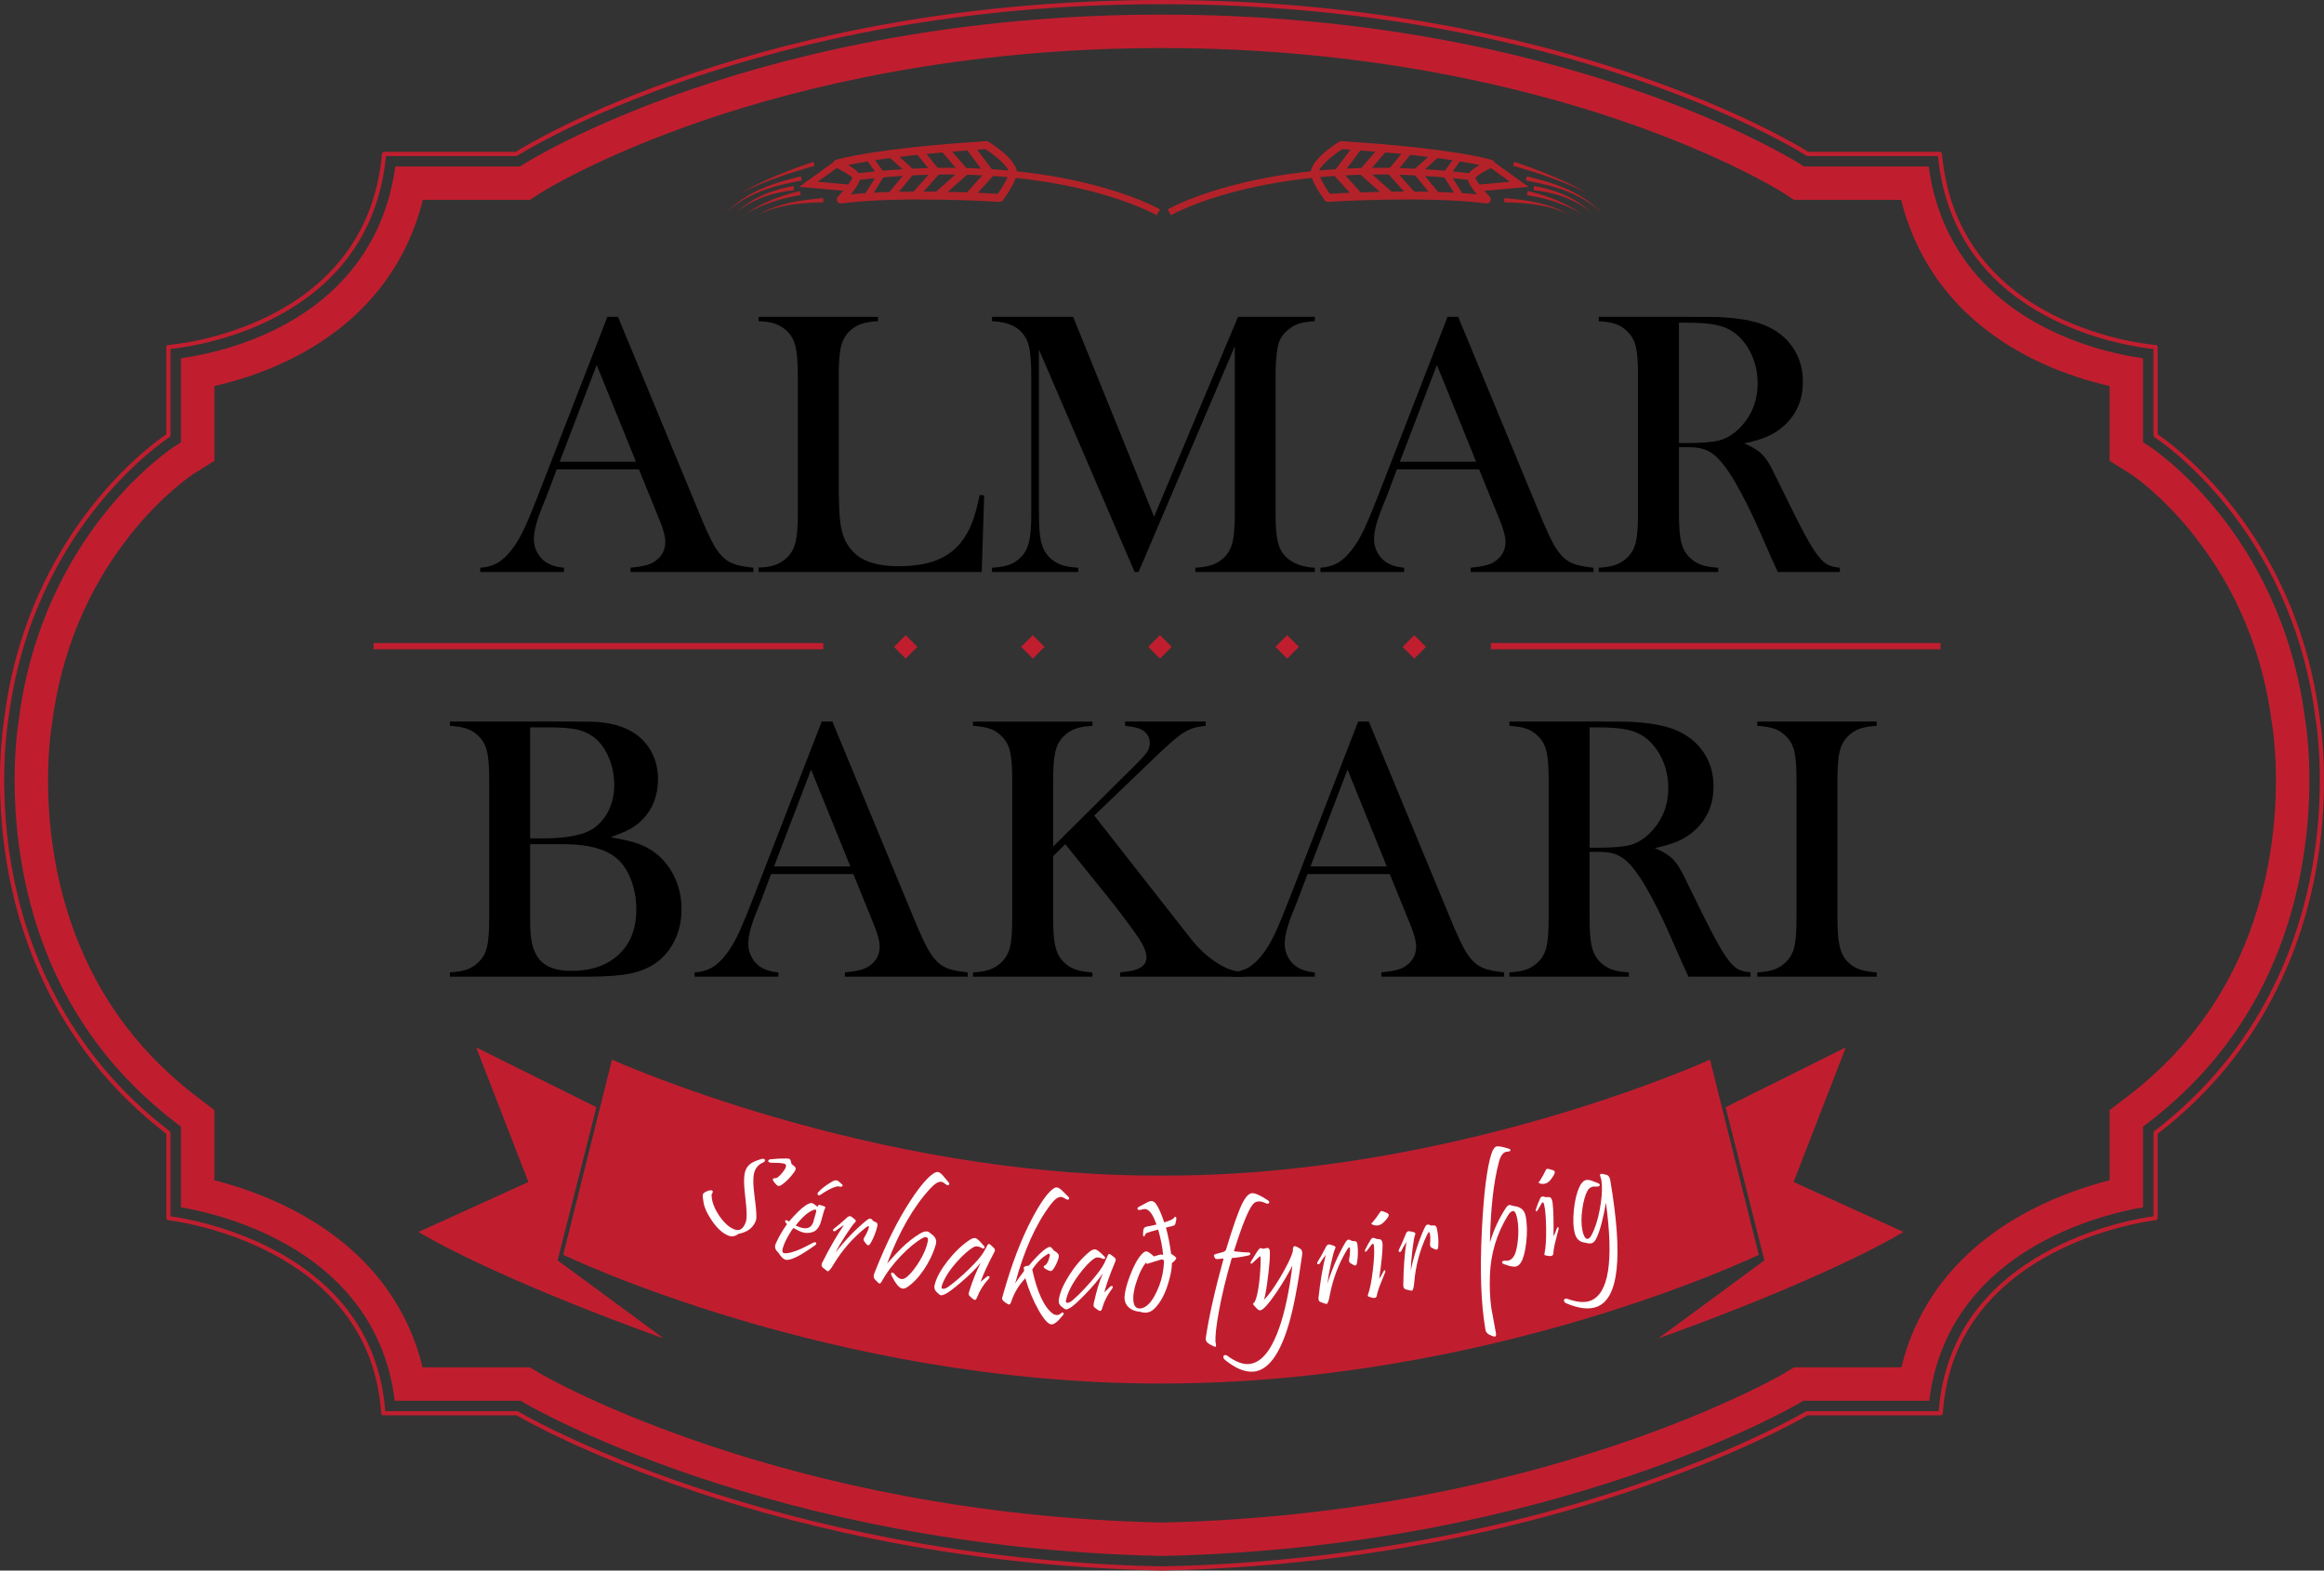 <?xml version="1.0" encoding="UTF-8"?> <svg xmlns="http://www.w3.org/2000/svg" id="Layer_2" viewBox="0 0 961.388 649.717"><rect x="0" y="0" width="961.388" height="649.717" fill="#333333" stroke="none"/><g id="Components"><g id="_60471e88-e48c-420e-b73e-58f87ac5bee8_1"><g id="Ramminn"><path d="M480.713,649.717c-160.653-3.39-261.75-61.128-267.026-64.212h-55.126c-.455,0-.831-.353-.862-.805-4.747-70.34-87.283-79.839-88.115-79.927-.44-.046-.774-.417-.774-.859v-34.862C24.414,434.961,8.535,390.1,3.039,358.436c-5.968-34.381-1.315-61.075-1.268-61.342,9.831-77.398,61.89-113.993,67.038-117.431v-36.094c0-.456.353-.832.807-.862.818-.054,81.94-6.255,88.414-79.099.04-.445.413-.788.861-.788h54.449C218.619,59.501,315.816,0,480.694,0s262.077,59.501,267.355,62.82h54.448c.447,0,.822.343.861.788,6.474,72.844,87.597,79.045,88.416,79.099.454.03.806.407.806.862v36.094c5.148,3.439,57.206,40.035,67.043,117.475.041.223,4.694,26.917-1.274,61.298-5.495,31.665-21.372,76.525-65.769,110.617v34.862c0,.442-.334.813-.773.859-.834.088-83.371,9.587-88.117,79.927-.03.452-.408.805-.862.805h-55.126c-5.276,3.084-106.373,60.822-266.989,64.212ZM159.365,583.777h54.557c.157,0,.31.042.445.123,1.007.606,102.64,60.633,266.345,64.089,163.668-3.455,265.3-63.483,266.307-64.089.135-.081.288-.123.445-.123h54.557c5.133-67.387,80.329-79.477,88.829-80.624v-34.528c0-.27.125-.523.339-.687,44.193-33.767,59.982-78.312,65.445-109.736,5.927-34.094,1.326-60.54,1.279-60.804-10.198-80.276-66.095-116.186-66.658-116.539-.251-.159-.405-.435-.405-.732v-35.768c-8.588-.845-82.406-10.164-89.143-79.812h-53.911c-.167,0-.331-.049-.471-.14-.965-.626-98.431-62.68-266.633-62.68S215.027,63.782,214.062,64.408c-.14.091-.304.14-.471.14h-53.913c-6.735,69.648-80.553,78.967-89.141,79.812v35.768c0,.297-.153.574-.405.732-.564.353-56.462,36.263-66.653,116.497-.054.305-4.655,26.751,1.273,60.846,5.464,31.424,21.254,75.969,65.446,109.736.213.164.339.417.339.687v34.528c8.5,1.147,83.695,13.236,88.827,80.624Z" style="fill:#c01e2f;"></path><path d="M480.694,19.869c83.913,0,149.035,16.13,188.888,29.661,43.846,14.887,67.669,29.968,67.858,30.088l1.288.837,3.435,2.233h44.294c7.252,28.996,25.965,51.623,54.678,65.88,11.519,5.72,22.751,9.124,31.576,11.136v30.942l6.482,4.062,2.336,1.464c.738.49,13.013,8.773,26.122,25.376,17.666,22.376,28.52,48.65,32.26,78.092l.023.181.028.18.041.263.013.094.03.169c.041.24,4.025,24.324-1.332,54.851-7.184,40.934-26.879,73.955-58.535,98.143l-2.037,1.556-5.432,4.149v29.037c-8.987,2.282-20.539,6.052-32.358,12.173-28.562,14.79-46.958,37.171-53.779,65.198h-44.371l-3.282,1.968-1.207.724c-.98.581-99.786,58.102-257.019,61.515-157.237-3.413-256.04-60.934-256.991-61.497l-1.232-.739-3.283-1.97-3.828-0-40.545-.001c-6.821-28.027-25.216-50.408-53.778-65.198-11.82-6.122-23.372-9.891-32.359-12.174v-29.037l-5.432-4.149-2.035-1.554c-31.657-24.189-51.352-57.21-58.537-98.144-5.358-30.524-1.373-54.623-1.34-54.819l.027-.153.024-.154.04-.259.027-.177.022-.177c3.752-29.534,14.604-55.832,32.256-78.165,13.149-16.636,25.453-24.859,26.102-25.286l2.363-1.481,6.482-4.062v-30.942c8.825-2.012,20.056-5.416,31.575-11.136,28.713-14.257,47.427-36.885,54.679-65.88h44.278l3.429-2.222,1.244-.806c.236-.15,24.123-15.232,67.986-30.118,39.887-13.537,105.025-29.673,188.824-29.673M480.694,6.047c-166.726,0-263.324,61.364-264.281,61.984l-1.289.835h-51.599c-4.076,30.041-21.084,53.253-49.419,67.322-16.108,7.998-31.634,10.97-39.25,12.02v34.788l-2.431,1.524c-.547.342-54.719,35.113-64.662,113.379l-.04.259c-.045.258-4.525,26.212,1.337,59.611,7.804,44.463,29.256,80.374,63.759,106.738l2.037,1.556v33.372c7.608,1.301,23.476,4.81,39.824,13.277,28.416,14.715,45.138,37.725,48.601,66.746l52.079.002,1.232.739c.999.601,101.778,60.016,264.102,63.469,162.323-3.454,263.101-62.869,264.1-63.469l1.235-.741h52.077c3.464-29.021,20.184-52.032,48.601-66.746,16.348-8.467,32.217-11.976,39.824-13.277v-33.372l2.037-1.556c34.503-26.363,55.955-62.275,63.758-106.738,5.862-33.398,1.382-59.353,1.336-59.606l-.041-.263c-9.911-78.024-64.119-113.04-64.659-113.379l-2.431-1.524v-34.788c-7.615-1.05-23.142-4.022-39.251-12.02-28.334-14.069-45.342-37.282-49.418-67.322h-51.603l-1.288-.837c-.953-.62-97.301-61.982-264.279-61.982h0Z" style="fill:#c01e2f;"></path></g><g id="Borðinn"><path d="M196.98,433.279l49.737,24.758-16.046,63.357,43.837,32.258s-65.177-22.828-101.404-44.002l45.491-20.678-21.615-55.692Z" style="fill:#c01e2f;"></path><path d="M763.581,433.279l-49.737,24.758,16.046,63.357-43.837,32.258s65.177-22.828,101.404-44.002l-45.491-20.678,21.615-55.692Z" style="fill:#c01e2f;"></path><path d="M480.281,486.325c120.993.524,227.112-47.973,227.112-47.973l20.182,80.726s-110.452,53.389-247.293,53.266c-136.841.122-247.293-53.266-247.293-53.266l20.182-80.726s107.249,48.496,227.112,47.973Z" style="fill:#c01e2f;"></path></g><g id="Sérbakað_fyrir_þig"><path d="M312.692,504.932c-1.099,2.97-3.49,4.797-7.176,5.485-1.373,1.04-2.745,1.297-4.117.77-2.432-.937-4.751-3.035-6.957-6.294-1.895-2.79-3.019-5.219-3.372-7.29-.346-1.937-.444-3.11-.292-3.52.188-.508.77-.947,1.745-1.313.913-.352,1.566-.456,1.961-.31.377.141.474.456.292.949-.079.213-.217.46-.414.741-.004,2.683,1.019,5.561,3.071,8.633,2.052,3.071,4.221,5.021,6.507,5.849,2.024.73,3.542-.274,4.555-3.014.558-1.508.496-4.957-.185-10.347-.682-5.389-.661-9.06.061-11.011.474-1.28,1.256-2.286,2.348-3.019.916-.612,2.35-1.21,4.3-1.794.357-.109.675-.112.955-.011.442.165.594.435.455.812-.097.262-.345.478-.744.648-1.707.73-2.877,1.956-3.515,3.679-.71,1.919-.7,5.522.029,10.808.729,5.285.893,8.469.493,9.551ZM328.404,485.071c-1.47,2.01-3.062,3.639-4.774,4.89-.765.556-1.369.752-1.812.588-.427-.157-1.042-.785-1.847-1.886-.25-.334-.331-.616-.247-.847.127-.343.505-.484,1.135-.418.474.025,1.234-.541,2.279-1.703.988-1.106,1.619-2.03,1.892-2.769.286-.77.124-1.268-.483-1.493-.213-.078-.496-.145-.848-.201-.676-.139-2.215-.214-4.616-.226-.277-.009-.513-.05-.71-.123-.492-.181-.677-.436-.556-.764.115-.312.473-.496,1.073-.555,2.176-.238,4.274-.339,6.293-.301.653,0,1.103.045,1.348.136.377.139.675.847.893,2.121.815.618,1.306,1.033,1.47,1.243.281.346.341.742.177,1.184-.115.312-.338.686-.668,1.124Z" style="fill:#fff;"></path><path d="M337.169,515.151c-6.318,4.524-10.411,6.509-12.281,5.958-.887-.26-1.83-1.205-2.829-2.833-1.222-1.077-1.669-2.173-1.341-3.287.061-.207.143-.42.248-.636,1.102-2.487,2.633-5.144,4.594-7.974-.594-.564-.843-1.006-.748-1.328.078-.263.315-.338.712-.221.301.089.588.265.86.53,2.792-3.282,5.091-5.519,6.899-6.71,1.179-.801,2.119-1.1,2.818-.894.321.095,1.033.601,2.138,1.522.073-.596.33-.877.774-.85.019.005.462.137,1.331.391.812.24,1.176.501,1.093.785-.017.056-.093.207-.227.456-.135.248-.235.486-.302.712-.2.68-.438,1.524-.714,2.529-.276,1.007-.463,1.679-.564,2.02-.689,2.342-1.812,3.786-3.369,4.333-1.421.504-2.868.542-4.34.108-.774-.228-1.998-.813-3.669-1.756-.493.491-1.188,1.527-2.085,3.11-1.163,1.998-1.97,3.832-2.421,5.505-.27.987-.103,1.569.501,1.748.227.066.536.096.929.088,2.418-.128,6.163-1.591,11.233-4.389.317-.172.599-.223.845-.152.358.106.488.329.388.67-.062.207-.22.397-.475.567ZM337.54,501.657c.217-.737.165-1.152-.156-1.247-.208-.061-.554.002-1.04.187-2.29.947-4.683,3.084-7.181,6.412.361.167,1.005.418,1.933.754,1.513.506,2.758.493,3.736-.041.733-.4,1.32-1.242,1.761-2.529-.341.947-.025-.231.948-3.537ZM348.461,490.065c.129.121.176.238.143.351-.15.51-.613.651-1.387.423-.51-.15-1.308-.017-2.396.402-1.726.704-3.482,1.684-5.268,2.944-.34.248-.652.331-.935.248-.378-.111-.505-.375-.383-.79.039-.133.105-.257.202-.373,1.329-1.517,3.277-3.015,5.848-4.495.787-.445,1.436-.594,1.946-.444.245.073.515.234.811.486l1.418,1.247Z" style="fill:#fff;"></path><path d="M362.898,507.407c-.618,2.502-1.543,4.809-2.773,6.918-.381.636-.752.909-1.114.82-.268-.066-.766-.594-1.494-1.586-.364-.494-.345-1.068.059-1.718.964-1.608,1.577-2.936,1.836-3.987.089-.364.058-.565-.095-.602-.23-.056-.688.196-1.373.756-5.253,4.198-9.659,9.275-13.217,15.229-1.136,1.89-1.923,2.779-2.363,2.671-.172-.042-.845-.564-2.017-1.562-.569-.486-.634-1.171-.192-2.055,3.142-6.239,6.144-11.419,9.007-15.538-1.783,1.141-2.933,1.942-3.452,2.401-.21.192-.448.255-.715.189-.326-.079-.452-.263-.381-.55.042-.172.166-.344.371-.516,1.214-.898,2.891-2.308,5.029-4.233.685-.722,1.267-1.026,1.745-.908.344.084.975.525,1.895,1.319.516.452.511.886-.018,1.304-.558.451-1.834,2.212-3.83,5.288-1.915,2.995-3.312,5.367-4.19,7.117,4.028-5.149,8.243-9.531,12.644-13.149.839-.687,1.448-.982,1.831-.887.344.086.756.43,1.235,1.036.779.294,1.254.542,1.427.748.267.309.317.808.148,1.497Z" style="fill:#fff;"></path><path d="M392.462,489.183c.197.219.276.435.234.646-.076.388-.345.535-.809.444-.174-.034-.346-.127-.516-.28-.798-.638-1.42-1-1.864-1.087-1.198-.234-2.764.694-4.696,2.782-6.866,7.424-12.809,17.765-17.827,31.024,2.674-3.007,4.641-5.119,5.901-6.337,2.576-2.506,5.136-4.522,7.681-6.051,1.228-.742,2.257-1.033,3.088-.871.425.083,1.038.484,1.841,1.203,1.561,1.147,2.103,2.527,1.628,4.139-1.061,3.683-2.717,7.181-4.969,10.491-2.198,3.241-4.527,5.664-6.986,7.269-.689.447-1.343.611-1.961.489-1.255-.245-2.715-2.015-4.378-5.308-.187-.378-.258-.682-.213-.914.057-.288.249-.402.578-.338.328.064.62.262.876.592.951,1.19,1.832,1.863,2.644,2.021.792.153,1.646-.16,2.561-.943,1.665-1.441,3.324-3.513,4.976-6.219,1.878-3.042,3.071-5.858,3.576-8.446.197-1.004-.043-1.573-.72-1.706-.386-.076-.861.042-1.422.354-2.777,1.583-5.762,4.029-8.955,7.336-3.379,3.531-6.023,7.056-7.934,10.574-.353.671-.693.977-1.021.913-.155-.03-.341-.157-.558-.38-.857-.849-1.342-1.345-1.454-1.488-.311-.461-.406-1-.285-1.62.061-.309.182-.677.366-1.102,4.665-11.865,9.611-21.779,14.839-29.743,3.938-5.99,7.16-9.752,9.667-11.288.662-.412,1.254-.567,1.776-.466.541.106,1.164.558,1.87,1.358.811.982,1.632,1.964,2.463,2.949Z" style="fill:#fff;"></path><path d="M411.156,518.298c-2.506,4.711-4.342,8.703-5.508,11.976.332-.231.776-.594,1.335-1.092.558-.496.903-.785,1.033-.866.323-.31.641-.444.953-.4.293.042.418.209.375.501-.025.175-.132.369-.321.58-2.22,2.446-3.832,5.01-4.832,7.689-.288.754-.607,1.107-.958,1.056-.332-.049-.9-.449-1.707-1.2-.476-.427-.737-.763-.78-1.007-.067-.228-.005-.656.185-1.286,1.529-4.832,3.142-8.797,4.839-11.893-2.09,2.504-4.835,5.212-8.236,8.124-2.97,2.538-5.077,4.124-6.321,4.76-.899.449-1.564.641-1.993.58-.35-.051-.846-.41-1.486-1.08-.943-.771-1.336-1.702-1.179-2.794.03-.214.085-.454.163-.722.765-2.833,2.513-6.008,5.245-9.523,2.732-3.516,5.7-6.386,8.903-8.61,1.038-.727,1.917-1.028,2.635-.904.696.14,1.897,1.255,3.606,3.351.153.18.217.359.192.535-.045.312-.272.437-.681.38-.156-.024-.298-.073-.426-.152-1.3-.783-2.413-.923-3.34-.418-2.025,1.081-4.391,3.157-7.099,6.229-3.131,3.528-5.184,6.813-6.158,9.854-.039.135-.067.26-.084.376-.07.488.089.759.479.815.662.095,1.518-.25,2.565-1.034,2.487-1.81,5.209-4.144,8.165-7,3.03-2.966,5.028-5.244,5.992-6.837.705-1.171,1.172-1.999,1.4-2.484.38-.84.715-1.24,1.007-1.198.293.042.917.54,1.875,1.493.4.395.6.732.601,1.011.005.24-.142.636-.44,1.19Z" style="fill:#fff;"></path><path d="M439.719,544.073c-2.095,2.646-3.701,3.914-4.818,3.807-1.372-.132-3.158-2.16-5.36-6.079-2.202-3.921-3.994-8.252-5.375-12.994-2.61,2.654-4.552,5.868-5.826,9.641-.299.842-.596,1.249-.889,1.22-.117-.012-.346-.103-.686-.275-1.558-.862-2.301-1.655-2.231-2.381.009-.098.19-.742.542-1.935,3.455-12.224,7.421-22.569,11.899-31.035,3.341-6.322,6.195-10.378,8.563-12.167.599-.476,1.164-.688,1.693-.636.548.052,1.222.444,2.022,1.174.902.898,1.804,1.795,2.706,2.693.255.223.371.452.348.687-.034.353-.277.508-.727.464-.215-.02-.425-.1-.629-.238-.858-.538-1.512-.828-1.962-.872-1.234-.12-2.702.945-4.403,3.194-6.102,8.092-10.977,18.943-14.626,32.552.564-.914,1.808-2.644,3.735-5.187-.149-.707-.218-1.119-.207-1.237.046-.471.747-.768,2.104-.894,3.039-3.623,5.476-6.017,7.309-7.184.652-.412,1.146-.601,1.479-.569s.903.572,1.713,1.618c1.356.705,1.993,1.48,1.912,2.322-.027.275-.1.623-.22,1.046-.53,1.591-1.197,2.97-2.002,4.137-.415.613-.818.901-1.211.862-.274-.027-.694-.175-1.261-.447-1.079-.501-1.599-.957-1.559-1.368.025-.253.219-.434.586-.536.892-.626,1.535-1.967,1.932-4.026.086-.486-.017-.742-.311-.771-.176-.017-.422.068-.737.255-2.307,1.36-4.378,3.454-6.213,6.282,2.09,9.477,4.923,15.555,8.501,18.236.444.319.91.503,1.4.55.705.068,1.264-.086,1.676-.461.412-.376.765-.55,1.059-.521.274.027.397.187.369.481-.017.175-.116.375-.294.594Z" style="fill:#fff;"></path><path d="M461.228,522.24c-2.07,4.918-3.538,9.061-4.403,12.425.309-.26.719-.661,1.231-1.206.511-.545.828-.864.952-.955.294-.341.597-.501.912-.486.295.015.434.17.419.466-.009.177-.099.38-.268.607-1.99,2.635-3.364,5.333-4.118,8.094-.218.776-.504,1.156-.858,1.137-.334-.017-.937-.364-1.808-1.041-.513-.381-.802-.692-.868-.931-.088-.221-.065-.655.068-1.298,1.086-4.95,2.334-9.044,3.745-12.281-1.854,2.683-4.344,5.627-7.468,8.835-2.728,2.796-4.684,4.566-5.866,5.313-.855.526-1.499.778-1.931.756-.354-.019-.88-.332-1.578-.94-1.009-.683-1.485-1.574-1.427-2.676.011-.216.044-.461.097-.734.506-2.89,1.96-6.211,4.363-9.958,2.403-3.749,5.099-6.876,8.088-9.38.969-.817,1.816-1.196,2.543-1.139.705.076,2.003,1.08,3.893,3.012.169.167.248.338.24.515-.017.316-.231.461-.644.44-.157-.008-.303-.046-.437-.113-1.366-.661-2.487-.7-3.365-.116-1.918,1.26-4.087,3.543-6.507,6.847-2.8,3.796-4.547,7.253-5.242,10.37-.027.137-.044.265-.05.381-.025.493.158.748.551.769.668.034,1.489-.386,2.461-1.262,2.313-2.028,4.813-4.598,7.498-7.711,2.75-3.226,4.535-5.676,5.351-7.348.596-1.232.986-2.097,1.17-2.6.301-.872.6-1.299.895-1.284.294.015.962.454,2.001,1.316.434.358.664.675.689.952.027.24-.084.646-.33,1.225Z" style="fill:#fff;"></path><path d="M479.106,508.672c-2.469.641-3.964,1.073-4.488,1.292-.525.221-.848.536-.971.948-.122.413-.273.618-.45.616-.256-.003-.369-.427-.34-1.274.051-1.063.148-1.731.289-2.005.221-.451.747-.749,1.575-.898,1.045-.165,2.279-.427,3.7-.785-.192-.513-.488-1.265-.89-2.254-1.228-2.75-2.551-4.134-3.968-4.151-.276-.002-.655.062-1.139.194-.484.133-.834.197-1.05.196-.552-.007-.824-.218-.82-.631.003-.255.173-.469.51-.643,1.109-.597,2.209-1.186,3.298-1.763.951-.501,1.692-.719,2.222-.655.628.165,1.156.535,1.582,1.11,1.086,1.49,2.237,4.063,3.456,7.718,2.43-.739,3.774-1.373,4.038-1.901.14-.275.319-.41.535-.408.295.003.44.272.434.803-.002.137-.013.275-.034.412-.211,1.279-.447,2.023-.705,2.237-.258.213-1.286.506-3.081.879-.236.076-.395.115-.472.113.962,3.575,1.669,7.184,2.119,10.832,1.426.921,2.138,1.54,2.134,1.854-.003.375-.613,1.066-1.824,2.077l-.012.974c-.1,1.831-.56,4.147-1.379,6.953-1.313,4.552-3.154,8.075-5.525,10.567-1.255,1.325-2.641,1.978-4.157,1.961-.591-.007-1.347-.143-2.269-.41-1.849-.14-3.348-.737-4.497-1.794-1.247-1.156-1.821-2.629-1.721-4.419.102-2.085.855-4.991,2.255-8.715,1.542-4.058,3.131-6.973,4.766-8.745.778-.857,1.412-1.284,1.905-1.279.669.008,1.744.71,3.224,2.104,1.542-.533,2.549-.796,3.021-.791.335.003.6.086.794.245-.278-3.231-.965-6.752-2.063-10.566ZM481.284,524.791c.152-1.277.231-2.112.236-2.507.008-.845-.233-1.272-.725-1.277-.217-.003-.483.044-.799.138-1.205.359-2.716.825-4.534,1.395-.534.211-.84.314-.919.314-.158-.002-.313-.191-.467-.567-1.157,1.385-2.243,3.39-3.258,6.017-.79,2.058-1.344,3.903-1.658,5.532-.23,1.1-.348,2.102-.358,3.008-.035,3.03.882,4.517,2.754,4.459.748-.01,1.558-.297,2.431-.857,1.666-1.103,3.227-3.26,4.68-6.472,1.393-3.035,2.265-6.096,2.615-9.184Z" style="fill:#fff;"></path><path d="M524.584,496.612c.304.206.461.435.471.69.017.395-.223.601-.714.621-.216.008-.425-.032-.626-.123-1.146-.564-2.151-.828-3.017-.793-.648.027-1.222.207-1.721.543-1.915,1.338-4.766,8.035-8.551,20.087,3.206.363,5.232.526,6.077.493.452-.019.685.14.699.474.015.373-.201.619-.65.736-2.283.526-4.613.896-6.989,1.11-2.371,8.075-4.174,15.567-5.411,22.473-.996,5.576-1.444,9.545-1.348,11.905.008.196.049.494.125.896.076.4.118.709.127.926.012.314-.089.476-.305.484-.295.012-1.007-.294-2.136-.918-1.348-.714-1.956-1.595-1.821-2.644,1.298-8.801,3.757-19.775,7.38-32.925-1.53.16-2.453.238-2.769.231-.415-.042-.709-.228-.879-.555-.238-.523-.358-.813-.361-.872-.012-.295.294-.533.916-.717.896-.253,1.794-.496,2.689-.731.817-.268,1.286-.613,1.405-1.031,2.796-9.295,5.028-15.651,6.704-19.068,1.382-2.814,2.752-4.248,4.11-4.304,1.298-.052,3.496.952,6.594,3.012Z" style="fill:#fff;"></path><path d="M538.659,519.236c-1.795,12.786-3.66,22.39-5.592,28.81-3.732,12.476-8.602,18.936-14.608,19.381-3.515.262-7.436-1.373-11.764-4.902-.378-.307-.58-.648-.609-1.021-.044-.589.211-.903.759-.943.275-.022.548.068.82.265,3.401,2.49,6.359,3.643,8.872,3.457,4.613-.343,8.519-4.502,11.718-12.476,2.516-6.248,4.498-14.527,5.944-24.838.083-.737.226-1.863.43-3.378-1.812,3.51-3.874,6.989-6.184,10.436-2.222,3.324-3.994,5.627-5.32,6.909-.737.705-1.341,1.077-1.814,1.112-.373.027-.771-.15-1.193-.533-.452-.499-.913-.989-1.382-1.468-.214-.221-.329-.429-.343-.626-.002-.019-.003-.039-.005-.059.022-.238.186-.417.493-.54.847-1.345,1.527-4.169,2.037-8.47.38-3.385.577-6.587.591-9.607-.013-.71-.128-1.056-.344-1.041-.059.005-.494.393-1.306,1.163-1.287,1.26-1.991,1.895-2.109,1.903-.275.022-.422-.106-.442-.381-.01-.137.039-.278.145-.425.304-.437.974-1.522,2.01-3.258.931-1.549,1.573-2.337,1.927-2.362.275-.022.656.069,1.146.27.989-.231,1.542-.353,1.66-.361.666-.049,1.039.437,1.115,1.458.127,1.708-.116,5.085-.729,10.135s-1.179,8.323-1.699,9.823c1.847-1.697,4.174-4.928,6.979-9.697,2.735-4.645,4.392-8.112,4.972-10.407-.059-1.318.177-1.996.707-2.035.413-.03,1.21.334,2.391,1.095.663.425.906,1.296.727,2.61Z" style="fill:#fff;"></path><path d="M561.548,514.915c.297,2.561.236,5.045-.179,7.451-.135.729-.386,1.115-.758,1.157-.275.032-.926-.288-1.954-.962-.515-.338-.697-.881-.547-1.632.343-1.843.452-3.302.327-4.378-.044-.371-.143-.548-.299-.53-.234.027-.575.423-1.022,1.188-3.455,5.77-5.809,12.066-7.061,18.889-.403,2.166-.83,3.277-1.281,3.327-.175.022-.987-.231-2.435-.758-.704-.257-1.004-.876-.899-1.858.763-6.945,1.765-12.847,3.007-17.706-1.27,1.692-2.069,2.845-2.394,3.457-.13.251-.331.395-.604.425-.332.039-.516-.088-.55-.381-.02-.177.035-.381.167-.614.825-1.264,1.901-3.172,3.233-5.723.388-.918.828-1.404,1.318-1.461.351-.041,1.097.152,2.236.574.641.243.788.653.439,1.228-.364.618-.945,2.715-1.74,6.293-.748,3.476-1.227,6.187-1.438,8.133,1.974-6.233,4.39-11.812,7.25-16.739.545-.935,1.014-1.426,1.405-1.471.351-.041.857.138,1.518.538.832.003,1.365.071,1.598.203.359.196.58.646.661,1.35Z" style="fill:#fff;"></path><path d="M571.952,515.308c-.02,2.7-.493,7.262-1.417,13.689.477-.599,1.097-1.653,1.859-3.16.106-.197.226-.309.363-.332.31-.052.395.213.255.796-.061.23-.65,1.697-1.768,4.404-.847,2.06-1.421,3.855-1.719,5.384-.1.476-.381.752-.847.832s-1.135-.037-2.006-.348c-.552-.186-.839-.348-.861-.483-.02-.116.044-.386.191-.812.736-2.021,1.375-5.305,1.92-9.85.511-4.4.67-7.631.479-9.695-.089-.884-.251-1.306-.484-1.265-.175.029-.449.295-.823.798l-1.517,1.994c-.542.692-.857.774-.947.251-.025-.155.029-.364.164-.628.694-1.436,1.458-2.813,2.293-4.132.253-.383.526-.599.818-.65.31-.052.801.084,1.476.408.931.081,1.451.143,1.559.186.493.196.801.661.926,1.399.059.349.088.754.086,1.213ZM573.89,501.861c.349.18.55.417.599.707.096.564-.591,1.579-2.058,3.046-.977.945-1.998,1.399-3.062,1.36-.602-.019-1.144-.145-1.623-.385-.155-.093-.278-.196-.368-.31s-.121-.214-.096-.299c.046-.088.159-.127.341-.118,1.52-1.856,2.506-3.17,2.953-3.946.361-.58.638-.886.832-.92.349-.059,1.178.23,2.484.866Z" style="fill:#fff;"></path><path d="M594.426,508.308c.542,2.521.722,4.999.542,7.434-.062.739-.277,1.147-.643,1.225-.27.059-.948-.197-2.038-.769-.543-.285-.778-.808-.7-1.571.162-1.866.13-3.329-.098-4.389-.078-.364-.196-.531-.349-.499-.231.051-.531.477-.901,1.282-2.882,6.076-4.616,12.57-5.204,19.481-.192,2.197-.51,3.342-.952,3.437-.174.037-1.006-.135-2.499-.52-.724-.186-1.081-.773-1.073-1.762.088-6.985.515-12.958,1.281-17.915-1.1,1.809-1.783,3.032-2.048,3.673-.105.265-.292.425-.56.483-.327.071-.521-.039-.584-.327-.037-.172-.002-.381.106-.626.699-1.338,1.586-3.342,2.664-6.01.299-.95.688-1.476,1.169-1.581.348-.074,1.107.044,2.281.356.663.179.849.572.557,1.178-.304.65-.678,2.794-1.124,6.434-.408,3.531-.624,6.277-.644,8.234,1.362-6.395,3.228-12.182,5.597-17.364.454-.982.872-1.515,1.257-1.598.346-.076.867.054,1.564.388.828-.078,1.365-.062,1.61.046.378.16.641.587.79,1.281Z" style="fill:#fff;"></path><path d="M631.138,503.116c.626,3.275.697,6.953.213,11.033-.454,3.808-1.181,6.516-2.178,8.126-.575.906-1.252,1.463-2.031,1.67-.876.231-2.517-.086-4.927-.952-.471-.16-.744-.383-.82-.668-.096-.361.113-.611.628-.748.209-.056.531-.069.965-.044.435.029.776.008,1.024-.057,1.389-.369,2.399-1.584,3.032-3.648.528-1.768.869-4.049,1.024-6.84.159-3.464-.135-6.329-.879-8.597-.349-1.087-.867-1.54-1.552-1.358-.609.162-1.24.778-1.893,1.847-4.596,7.535-7.061,15.735-7.394,24.604-.187,5.04.008,9.611.591,13.712.015.138.636,3.508,1.859,10.108.172.952.068,1.478-.312,1.579-.4.106-1.237-.17-2.512-.828-.925-.488-1.433-1.25-1.524-2.284-1.795-10.358-2.274-23.969-1.441-40.832.786-15.363,2.102-25.896,3.946-31.601.607-1.851,1.323-2.877,2.146-3.074.785-.189,2.489.132,5.114.962.354.11.557.26.607.451.081.304-.098.515-.535.631-.133.035-.344.066-.633.091s-.508.059-.661.1c-1.292.344-2.252,1.679-2.877,4.002-2.263,8.423-3.515,19.582-3.752,33.475,1.583-5.31,3.795-10.093,6.634-14.352.44-.646.887-1.029,1.345-1.151.209-.056.806.091,1.797.439,2.829.226,4.495,1.627,4.996,4.203Z" style="fill:#fff;"></path><path d="M642.287,497.678c.329,2.679.452,7.265.368,13.758.395-.658.872-1.783,1.434-3.376.079-.209.184-.334.316-.375.302-.093.42.159.356.754-.03.236-.423,1.768-1.181,4.596-.574,2.153-.911,4.007-1.009,5.561-.037.484-.28.796-.732.936-.451.138-1.129.11-2.033-.086-.57-.113-.876-.234-.916-.366-.035-.113-.007-.39.084-.83.467-2.099.677-5.438.628-10.016-.064-4.429-.324-7.655-.781-9.676-.204-.864-.418-1.26-.644-1.191-.169.052-.407.351-.712.898l-1.247,2.175c-.447.756-.749.879-.906.371-.046-.15-.019-.364.081-.643.503-1.514,1.081-2.978,1.738-4.395.203-.412.445-.661.727-.749.302-.091.806-.02,1.518.214.935-.041,1.458-.047,1.569-.02.513.132.881.553,1.1,1.269.105.339.184.736.243,1.191ZM642.466,484.094c.369.133.599.341.687.623.167.545-.381,1.642-1.647,3.287-.847,1.063-1.8,1.645-2.862,1.745-.599.061-1.152.003-1.659-.17-.167-.073-.302-.159-.405-.262-.105-.101-.148-.196-.133-.283.034-.093.14-.145.321-.16,1.269-2.038,2.074-3.469,2.418-4.296.282-.623.518-.962.705-1.021.339-.103,1.198.076,2.575.538Z" style="fill:#fff;"></path><path d="M666.141,488.316c5.35,31.484,3.496,48.912-5.561,52.286-3.261,1.223-7.464.749-12.611-1.421-.474-.201-.776-.476-.908-.827-.201-.535-.052-.894.445-1.081.258-.096.545-.088.861.025,3.965,1.434,7.137,1.708,9.514.817,7.593-2.848,9.744-16.373,6.452-40.575-1.095,6.444-2.357,11.237-3.786,14.379-.569,1.286-1.213,2.063-1.932,2.333-.663.248-1.621.187-2.875-.184-2.075-.209-3.447-1.314-4.112-3.314-.795-2.457-.987-5.801-.577-10.032.408-4.127,1.212-7.424,2.409-9.891.678-1.39,1.441-2.244,2.288-2.561.628-.234,1.422-.218,2.386.052.145.051,1.127.429,2.948,1.134.366.135.594.324.683.564.125.331-.034.58-.476.746-.277.105-.623.138-1.034.105-.663-.088-1.262-.032-1.797.169-.774.29-1.372.828-1.79,1.616-.903,1.684-1.595,4.13-2.074,7.338-.511,3.513-.503,6.536.027,9.071.148.68.314,1.259.494,1.738.511,1.365,1.135,1.908,1.873,1.632.498-.186.93-.633,1.296-1.336,1.488-2.703,2.644-6.238,3.467-10.603.778-4.034,1.077-7.582.896-10.648-.054-1.093-.246-2.084-.577-2.968-.263-.7-.228-1.114.103-1.237.351-.132,1.178,0,2.482.393.781.233,1.276.994,1.485,2.281Z" style="fill:#fff;"></path></g><g id="Aðskilnaður"><rect x="154.535" y="266.01" width="186.046" height="2.592" style="fill:#c01e2f;"></rect><rect x="616.721" y="266.01" width="186.045" height="2.592" style="fill:#c01e2f;"></rect><rect x="371.227" y="264.177" width="6.862" height="6.862" transform="translate(-79.493 343.304) rotate(-45)" style="fill:#c01e2f;"></rect><rect x="423.831" y="264.177" width="6.862" height="6.862" transform="translate(-64.085 380.501) rotate(-45)" style="fill:#c01e2f;"></rect><rect x="476.436" y="264.177" width="6.862" height="6.862" transform="translate(-48.678 417.698) rotate(-45)" style="fill:#c01e2f;"></rect><rect x="529.04" y="264.177" width="6.862" height="6.862" transform="translate(-33.27 454.895) rotate(-45)" style="fill:#c01e2f;"></rect><rect x="581.645" y="264.177" width="6.862" height="6.862" transform="translate(-17.863 492.092) rotate(-45)" style="fill:#c01e2f;"></rect></g><g id="Almar_bakari"><path d="M311.637,236.634h-50.802v-1.778c4.588-.412,7.783-1.186,9.588-2.32,3.196-2.011,4.794-4.793,4.794-8.352,0-2.112-.722-4.949-2.165-8.505l-1.315-3.246-7.422-18.249h-34.023l-4.021,10.672-1.933,4.793c-2.32,5.671-3.48,10.129-3.48,13.377,0,1.908.425,3.687,1.276,5.335.851,1.65,1.998,2.99,3.441,4.021,2.01,1.392,4.588,2.217,7.733,2.475v1.778h-34.641v-1.778c2.732-.155,5.128-.825,7.191-2.011,2.061-1.185,4.071-3.093,6.031-5.721,1.649-2.112,3.26-4.832,4.832-8.158s3.647-8.311,6.225-14.963l28.3-72.915h4.407l33.636,81.267c2.525,6.135,4.535,10.515,6.031,13.145,1.495,2.629,3.119,4.613,4.872,5.953,1.237.928,2.654,1.638,4.253,2.128,1.597.489,3.994.914,7.191,1.276v1.778ZM263.078,191.013l-16.238-40.052-15.309,40.052h31.547Z"></path><path d="M313.802,236.634v-1.856c5.206,0,9.227-1.47,12.062-4.407,1.598-1.65,2.694-3.751,3.287-6.302.592-2.553.889-6.457.889-11.715v-56.987c0-5.463-.323-9.498-.967-12.101-.645-2.603-1.843-4.729-3.595-6.38-1.443-1.34-3.054-2.32-4.832-2.939-1.778-.618-4.059-.979-6.843-1.081v-1.778h49.41v1.778c-2.835.153-5.155.542-6.959,1.159-1.805.619-3.402,1.599-4.794,2.939-1.753,1.701-2.938,3.84-3.557,6.417-.618,2.578-.928,6.574-.928,11.986v44.614c0,6.857.18,11.961.542,15.31.36,3.353,1.056,6.084,2.088,8.197,1.804,3.712,4.485,6.432,8.041,8.158,3.557,1.728,8.274,2.59,14.15,2.59,6.134,0,11.301-.812,15.503-2.435,4.2-1.625,7.642-4.137,10.323-7.54,1.804-2.32,3.286-4.949,4.446-7.886,1.16-2.939,2.229-6.805,3.209-11.598l1.855.153-1.005,31.703h-92.324Z"></path><path d="M543.915,132.866c-2.936.153-5.295.553-7.073,1.198-1.778.646-3.415,1.714-4.91,3.209-1.134,1.083-1.988,2.281-2.551,3.595-.57,1.314-.955,2.976-1.161,4.987-.361,2.681-.543,5.851-.543,9.511v56.987c0,5.31.31,9.253.928,11.829.621,2.58,1.728,4.64,3.327,6.187,2.835,2.732,6.83,4.227,11.983,4.485v1.778h-49.41v-1.778c2.99-.155,5.399-.58,7.232-1.276,1.829-.697,3.466-1.767,4.91-3.209,1.596-1.65,2.693-3.751,3.287-6.302.591-2.553.887-6.457.887-11.715v-69.127l-39.821,93.406h-1.624l-39.589-92.014v67.735c0,5.31.296,9.228.889,11.753.591,2.526,1.687,4.613,3.286,6.263,1.443,1.495,3.08,2.578,4.91,3.246,1.829.671,4.214,1.083,7.152,1.238v1.778h-35.646v-1.778c2.938-.155,5.322-.567,7.152-1.238,1.83-.668,3.466-1.751,4.91-3.246,1.598-1.65,2.694-3.751,3.287-6.302.592-2.553.889-6.457.889-11.715v-56.987c0-2.371-.078-4.613-.232-6.727-.259-3.815-.85-6.599-1.778-8.352-1.289-2.421-3.055-4.213-5.297-5.374-2.242-1.159-5.219-1.843-8.931-2.048v-1.778h33.559l33.481,82.659,34.719-82.659h31.778v1.778Z"></path><path d="M659.205,236.634h-50.802v-1.778c4.588-.412,7.783-1.186,9.589-2.32,3.196-2.011,4.793-4.793,4.793-8.352,0-2.112-.722-4.949-2.165-8.505l-1.314-3.246-7.424-18.249h-34.022l-4.021,10.672-1.934,4.793c-2.32,5.671-3.479,10.129-3.479,13.377,0,1.908.425,3.687,1.276,5.335.85,1.65,1.998,2.99,3.442,4.021,2.01,1.392,4.586,2.217,7.731,2.475v1.778h-34.641v-1.778c2.732-.155,5.129-.825,7.191-2.011,2.062-1.185,4.073-3.093,6.032-5.721,1.648-2.112,3.26-4.832,4.832-8.158,1.573-3.326,3.646-8.311,6.224-14.963l28.3-72.915h4.409l33.636,81.267c2.524,6.135,4.535,10.515,6.03,13.145,1.495,2.629,3.118,4.613,4.871,5.953,1.238.928,2.656,1.638,4.254,2.128,1.598.489,3.994.914,7.191,1.276v1.778ZM610.646,191.013l-16.238-40.052-15.31,40.052h31.548Z"></path><path d="M694.543,184.982v27.372c0,5.258.295,9.162.889,11.715.592,2.551,1.687,4.652,3.285,6.302,1.392,1.443,3.003,2.512,4.834,3.209,1.829.695,4.238,1.12,7.23,1.276v1.778h-49.41v-1.778c2.988-.155,5.399-.58,7.228-1.276,1.831-.697,3.442-1.767,4.834-3.209,1.648-1.65,2.757-3.737,3.324-6.263s.85-6.444.85-11.753v-56.987c0-5.31-.283-9.228-.85-11.753s-1.675-4.613-3.324-6.263c-1.392-1.495-3.017-2.578-4.871-3.248-1.856-.67-4.254-1.083-7.191-1.237v-1.778h37.27c6.236,0,10.334.027,12.293.078,7.989.361,14.254,1.443,18.789,3.246,5.104,2.063,9.059,5.143,11.87,9.241,2.809,4.098,4.215,8.853,4.215,14.266,0,8.041-3.042,14.487-9.125,19.331-1.856,1.444-3.904,2.629-6.147,3.557-2.242.928-5.247,1.805-9.008,2.629,3.093,1.289,5.386,2.629,6.881,4.021,1.186,1.083,2.268,2.436,3.248,4.059.979,1.625,2.448,4.498,4.407,8.622,4.588,9.433,8.053,16.329,10.4,20.684,2.345,4.356,4.318,7.513,5.915,9.472,1.287,1.598,2.538,2.706,3.751,3.324,1.21.619,2.872,1.033,4.986,1.238v1.778h-25.67c-1.289-2.835-2.114-4.64-2.475-5.413l-5.413-12.295c-3.248-7.372-6.521-13.891-9.82-19.562-3.3-5.619-6.315-9.459-9.047-11.522-1.392-1.029-2.887-1.765-4.485-2.204-1.598-.437-3.557-.656-5.877-.656h-3.788ZM694.543,183.282h2.938c6.391,0,10.967-.361,13.726-1.083,2.757-.722,5.347-2.215,7.77-4.485,5.413-5.155,8.119-11.546,8.119-19.176,0-4.071-.786-7.9-2.359-11.483-1.573-3.582-3.749-6.533-6.533-8.853-2.165-1.751-4.743-2.976-7.733-3.673-2.99-.695-7.243-1.044-12.757-1.044h-3.17v49.798Z"></path><path d="M186.137,404.042v-1.778c2.989-.155,5.399-.58,7.23-1.276,1.829-.697,3.441-1.767,4.832-3.209,1.649-1.65,2.758-3.737,3.326-6.263.566-2.526.85-6.444.85-11.753v-56.987c0-5.31-.284-9.228-.85-11.753-.568-2.526-1.676-4.613-3.326-6.263-1.391-1.495-3.015-2.578-4.871-3.248-1.856-.67-4.253-1.083-7.191-1.237v-1.778h50.802c5.154,0,8.531.052,10.129.153,5.877.464,10.748,1.856,14.614,4.176,3.35,2.062,5.94,4.768,7.771,8.119,1.829,3.351,2.745,7.114,2.745,11.289,0,6.754-2.088,12.295-6.263,16.625-1.496,1.598-3.197,2.926-5.104,3.982-1.907,1.058-4.665,2.231-8.274,3.518,4.949.825,8.789,1.728,11.521,2.706,2.732.98,5.206,2.347,7.423,4.098,3.299,2.681,5.863,6.018,7.694,10.014,1.829,3.995,2.744,8.311,2.744,12.951,0,4.691-.941,8.983-2.822,12.874-1.882,3.893-4.498,7.024-7.848,9.395-3.042,2.114-6.663,3.584-10.864,4.409-4.202.825-10.117,1.237-17.746,1.237h-56.523ZM219.309,300.892v45.931h6.264c2.938,0,5.979-.206,9.124-.618,2.732-.413,4.935-.903,6.611-1.47,1.675-.567,3.209-1.34,4.601-2.32,2.629-1.959,4.652-4.471,6.07-7.539,1.417-3.067,2.126-6.457,2.126-10.169,0-3.916-.734-7.642-2.204-11.173-1.469-3.53-3.415-6.275-5.838-8.234-2.114-1.702-4.524-2.862-7.23-3.481-2.705-.618-6.817-.928-12.333-.928h-7.191ZM219.309,349.22v31.857c0,3.865.271,6.985.812,9.356.541,2.372,1.43,4.382,2.668,6.032,2.629,3.454,7.139,5.18,13.532,5.18,8.299,0,14.858-2.268,19.678-6.805,4.82-4.535,7.23-10.721,7.23-18.556,0-4.485-.748-8.647-2.242-12.489-1.496-3.838-3.506-6.791-6.031-8.853-4.64-3.815-11.908-5.721-21.805-5.721h-13.841Z"></path><path d="M400.322,404.042h-50.802v-1.778c4.588-.412,7.783-1.186,9.588-2.32,3.196-2.011,4.794-4.793,4.794-8.352,0-2.112-.722-4.949-2.165-8.505l-1.315-3.246-7.422-18.249h-34.023l-4.021,10.672-1.933,4.793c-2.32,5.671-3.48,10.129-3.48,13.377,0,1.908.425,3.687,1.276,5.335.851,1.65,1.998,2.99,3.441,4.021,2.01,1.392,4.588,2.217,7.733,2.475v1.778h-34.641v-1.778c2.732-.155,5.128-.825,7.191-2.011,2.061-1.185,4.071-3.093,6.031-5.721,1.649-2.112,3.26-4.832,4.832-8.158,1.573-3.326,3.647-8.311,6.225-14.963l28.3-72.915h4.407l33.636,81.267c2.525,6.135,4.535,10.515,6.031,13.145,1.495,2.629,3.119,4.613,4.872,5.953,1.237.928,2.654,1.638,4.253,2.128,1.597.489,3.994.914,7.191,1.276v1.778ZM351.763,358.421l-16.238-40.052-15.309,40.052h31.547Z"></path><path d="M435.659,350.226l32.708-32.476c3.248-3.196,5.269-5.374,6.069-6.535.8-1.159,1.2-2.435,1.2-3.827,0-2.526-1.238-4.432-3.712-5.721-1.289-.619-3.454-1.083-6.496-1.392v-1.778h33.326v1.778c-2.269.206-4.162.58-5.683,1.12-1.522.542-3.184,1.458-4.987,2.745-2.011,1.444-5.465,4.512-10.361,9.202l-25.052,24.047,35.644,45.467,4.409,5.644c3.246,4.021,6.622,7.166,10.129,9.433,2.112,1.392,3.968,2.386,5.568,2.978,1.596.592,3.607,1.043,6.03,1.353v1.778h-51.109v-1.778c3.865-.31,6.649-.953,8.35-1.934,1.702-.979,2.553-2.423,2.553-4.33,0-2.062-1.058-4.691-3.17-7.888-1.033-1.546-2.965-4.227-5.799-8.041-2.836-3.813-5.233-6.908-7.191-9.278l-17.398-21.573-5.026,4.949v25.594c0,5.258.296,9.162.889,11.715.592,2.551,1.688,4.652,3.287,6.302,1.392,1.443,3.002,2.512,4.832,3.209,1.83.695,4.24,1.12,7.23,1.276v1.778h-49.41v-1.778c2.989-.155,5.399-.58,7.23-1.276,1.829-.697,3.441-1.767,4.832-3.209,1.649-1.65,2.758-3.737,3.326-6.263.566-2.526.85-6.444.85-11.753v-56.987c0-5.31-.284-9.228-.85-11.753-.568-2.526-1.676-4.613-3.326-6.263-1.391-1.495-3.015-2.578-4.871-3.248-1.856-.67-4.253-1.083-7.191-1.237v-1.778h49.41v1.778c-2.938.153-5.323.567-7.152,1.237-1.831.67-3.467,1.753-4.91,3.248-1.599,1.65-2.695,3.749-3.287,6.302-.593,2.551-.889,6.455-.889,11.715v27.45Z"></path><path d="M622.241,404.042h-50.802v-1.778c4.588-.412,7.783-1.186,9.589-2.32,3.196-2.011,4.793-4.793,4.793-8.352,0-2.112-.722-4.949-2.165-8.505l-1.314-3.246-7.424-18.249h-34.022l-4.021,10.672-1.934,4.793c-2.32,5.671-3.479,10.129-3.479,13.377,0,1.908.425,3.687,1.276,5.335.85,1.65,1.998,2.99,3.442,4.021,2.01,1.392,4.586,2.217,7.731,2.475v1.778h-34.641v-1.778c2.732-.155,5.129-.825,7.191-2.011,2.062-1.185,4.073-3.093,6.032-5.721,1.648-2.112,3.26-4.832,4.832-8.158,1.573-3.326,3.646-8.311,6.224-14.963l28.3-72.915h4.409l33.636,81.267c2.524,6.135,4.535,10.515,6.03,13.145,1.495,2.629,3.118,4.613,4.871,5.953,1.238.928,2.656,1.638,4.254,2.128,1.598.489,3.994.914,7.191,1.276v1.778ZM573.681,358.421l-16.238-40.052-15.31,40.052h31.548Z"></path><path d="M657.577,352.39v27.372c0,5.258.295,9.162.889,11.715.592,2.551,1.687,4.652,3.285,6.302,1.392,1.443,3.003,2.512,4.834,3.209,1.829.695,4.238,1.12,7.23,1.276v1.778h-49.41v-1.778c2.988-.155,5.399-.58,7.228-1.276,1.831-.697,3.442-1.767,4.834-3.209,1.648-1.65,2.757-3.737,3.324-6.263.567-2.526.85-6.444.85-11.753v-56.987c0-5.31-.283-9.228-.85-11.753-.567-2.526-1.675-4.613-3.324-6.263-1.392-1.495-3.017-2.578-4.871-3.248-1.856-.67-4.254-1.083-7.191-1.237v-1.778h37.27c6.236,0,10.334.027,12.293.078,7.989.361,14.254,1.443,18.789,3.246,5.104,2.063,9.059,5.143,11.87,9.241,2.809,4.098,4.215,8.853,4.215,14.266,0,8.041-3.042,14.487-9.125,19.331-1.856,1.444-3.904,2.629-6.147,3.557-2.242.928-5.247,1.805-9.008,2.629,3.093,1.289,5.386,2.629,6.881,4.021,1.186,1.083,2.268,2.436,3.248,4.059.979,1.625,2.448,4.498,4.407,8.622,4.588,9.433,8.053,16.329,10.4,20.684,2.345,4.356,4.318,7.513,5.915,9.472,1.287,1.598,2.538,2.706,3.751,3.324,1.21.619,2.872,1.033,4.986,1.238v1.778h-25.67c-1.289-2.835-2.114-4.64-2.475-5.413l-5.413-12.295c-3.248-7.372-6.521-13.891-9.82-19.562-3.3-5.619-6.315-9.459-9.047-11.522-1.392-1.029-2.887-1.765-4.485-2.204-1.598-.437-3.557-.656-5.877-.656h-3.788ZM657.577,350.69h2.938c6.391,0,10.967-.361,13.726-1.083,2.757-.722,5.347-2.215,7.77-4.485,5.413-5.155,8.119-11.546,8.119-19.176,0-4.071-.786-7.9-2.359-11.483-1.573-3.582-3.749-6.533-6.533-8.853-2.165-1.751-4.743-2.976-7.733-3.673-2.99-.695-7.243-1.044-12.757-1.044h-3.17v49.798Z"></path><path d="M776.346,298.496v1.778c-2.939.153-5.323.567-7.154,1.237-1.829.67-3.467,1.753-4.91,3.248-2.01,2.062-3.246,4.923-3.71,8.583-.31,2.732-.464,5.877-.464,9.433v56.987c0,4.279.204,7.655.618,10.129.412,2.475,1.083,4.459,2.011,5.954,1.34,2.062,3.066,3.595,5.18,4.601,2.114,1.006,4.923,1.611,8.43,1.817v1.778h-49.41v-1.778c2.988-.155,5.399-.58,7.228-1.276,1.831-.697,3.442-1.767,4.834-3.209,1.648-1.65,2.757-3.737,3.324-6.263s.85-6.444.85-11.753v-56.987c0-5.31-.283-9.228-.85-11.753s-1.675-4.613-3.324-6.263c-1.392-1.495-3.017-2.578-4.871-3.248-1.856-.67-4.254-1.083-7.191-1.237v-1.778h49.41Z"></path></g><g id="Hveitistrá"><path d="M478.477,89.013c-.418-.243-42.829-24.453-125.018-14.386l-.336-2.744c83.208-10.196,126.328,14.495,126.755,14.747l-1.401,2.382Z" style="fill:#b42229;"></path><path d="M347.831,84.169c-.612,0-1.181-.343-1.463-.899-.315-.621-.204-1.372.277-1.876,2.981-3.123,5.673-6.702,5.933-7.864-.581-.84-3.773-2.806-7.025-4.284-.615-.28-.996-.908-.96-1.581.035-.675.48-1.257,1.12-1.471.575-.192,14.645-4.734,62.227-7.8.338-.019.679.062.969.243,2.298,1.422,13.652,8.802,11.53,14.477-1.824,4.875-5.431,9.562-5.584,9.759-.333.43-.866.656-1.405.633-.403-.027-40.549-2.597-65.406.651-.072.008-.143.013-.213.013ZM350.889,68.276c2.251,1.292,4.373,2.848,4.86,4.311.516,1.551-.762,4.173-3.803,7.817,23.002-2.295,55.069-.572,60.821-.231,1.021-1.422,3.333-4.834,4.598-8.212.748-1.998-4.362-6.838-9.743-10.258-33.004,2.146-49.739,5.048-56.733,6.574Z" style="fill:#b42229;"></path><polygon points="359.858 82.23 357.513 80.766 362.88 72.176 358.276 65.823 360.515 64.2 366.21 72.061 359.858 82.23" style="fill:#b42229;"></polygon><polygon points="369.672 81.972 367.409 80.099 374.75 71.234 367.559 64.777 369.522 62.59 378.812 70.934 369.672 81.972" style="fill:#b42229;"></polygon><polygon points="379.708 81.903 377.386 79.834 385.214 71.052 378.906 63.316 381.315 61.352 389.3 71.143 379.708 81.903" style="fill:#b42229;"></polygon><polygon points="389.009 82.097 386.83 79.64 396.649 70.929 389.321 62.41 391.809 60.27 401.246 71.239 389.009 82.097" style="fill:#b42229;"></polygon><polygon points="402.321 82.191 399.754 79.88 407.19 71.626 399.654 61.544 402.421 59.476 411.657 71.832 402.321 82.191" style="fill:#b42229;"></polygon><polygon points="351.741 79.193 330.617 77.285 345.425 66.628 347.04 68.872 338.248 75.199 351.989 76.439 351.741 79.193" style="fill:#b42229;"></polygon><path d="M336.995,68.578c-10.47,2.978-20.919,6.41-30.684,11.303,9.541-5.424,19.814-9.407,30.192-12.959,0,0,.492,1.656.492,1.656h0Z" style="fill:#b42229;"></path><path d="M300.714,87.821c7.876-8.502,19.607-12.259,30.608-14.855 0.0 0.0.322,1.698.322,1.698-10.989,2.015-22.729,5.144-30.93,13.157h0Z" style="fill:#b42229;"></path><path d="M304.767,87.821c6.363-6.088,14.954-9.425,23.549-10.862,0,0,.214,1.714.214,1.714-8.509.848-17.128,3.587-23.762,9.147h0Z" style="fill:#b42229;"></path><path d="M308.737,88.345c6.681-4.506,14.305-7.558,22.181-9.315,0,0,.303,1.701.303,1.701-7.841,1.165-15.575,3.643-22.483,7.614h0Z" style="fill:#b42229;"></path><path d="M313.948,88.759c7.978-4.719,17.498-6.039,26.602-6.803,0,0.0.062,1.727.062,1.727-9.031.189-18.494.907-26.664,5.076h0Z" style="fill:#b42229;"></path><path d="M484.422,89.013l-1.4-2.382c.425-.25,43.556-24.946,126.755-14.747l-.338,2.744c-82.18-10.065-124.597,14.141-125.017,14.386Z" style="fill:#b42229;"></path><path d="M615.066,84.169c-.071,0-.142-.005-.213-.013-24.857-3.25-65.003-.678-65.405-.651-.57.027-1.071-.203-1.405-.634-.153-.196-3.759-4.883-5.585-9.757-2.123-5.674,9.233-13.054,11.531-14.477.29-.18.626-.263.97-.243,47.582,3.066,61.651,7.608,62.226,7.8.639.214,1.083.796,1.119,1.471.035.673-.344,1.301-.958,1.581-3.229,1.468-6.4,3.415-7.022,4.294.272,1.171,2.958,4.739,5.931,7.854.479.504.591,1.255.277,1.876-.283.557-.852.899-1.464.899ZM582.344,79.234c9.533,0,19.744.287,28.609,1.171-3.042-3.644-4.319-6.266-3.803-7.817.486-1.463,2.608-3.018,4.859-4.311-6.994-1.525-23.728-4.427-56.732-6.574-5.381,3.42-10.491,8.261-9.744,10.258,1.265,3.378,3.579,6.79,4.599,8.212,3.535-.209,17.011-.94,32.211-.94Z" style="fill:#b42229;"></path><polygon points="603.041 82.23 596.689 72.061 602.385 64.2 604.622 65.823 600.019 72.176 605.386 80.766 603.041 82.23" style="fill:#b42229;"></polygon><polygon points="593.228 81.972 584.087 70.934 593.377 62.59 595.341 64.777 588.149 71.234 595.489 80.099 593.228 81.972" style="fill:#b42229;"></polygon><polygon points="583.192 81.903 573.599 71.143 581.583 61.352 583.992 63.316 577.685 71.052 585.514 79.834 583.192 81.903" style="fill:#b42229;"></polygon><polygon points="573.889 82.097 561.653 71.239 571.09 60.27 573.577 62.41 566.249 70.929 576.069 79.64 573.889 82.097" style="fill:#b42229;"></polygon><polygon points="560.576 82.191 551.241 71.832 560.477 59.476 563.244 61.544 555.709 71.626 563.144 79.88 560.576 82.191" style="fill:#b42229;"></polygon><polygon points="611.159 79.193 610.909 76.439 624.65 75.199 615.859 68.872 617.472 66.628 632.283 77.285 611.159 79.193" style="fill:#b42229;"></polygon><path d="M626.396,66.922c10.378,3.552,20.651,7.535,30.192,12.959-9.765-4.893-20.214-8.325-30.684-11.303,0,0,.492-1.656.492-1.656h0Z" style="fill:#b42229;"></path><path d="M662.185,87.821c-8.201-8.013-19.941-11.142-30.93-13.157-0.0 0.0.322-1.697.322-1.697,11,2.595,22.732,6.352,30.608,14.854h0Z" style="fill:#b42229;"></path><path d="M658.132,87.821c-6.634-5.561-15.252-8.299-23.762-9.147,0,0,.214-1.714.214-1.714,8.594,1.436,17.186,4.774,23.549,10.862h0Z" style="fill:#b42229;"></path><path d="M654.162,88.345c-6.908-3.971-14.642-6.448-22.483-7.614,0,0,.303-1.701.303-1.701,7.876,1.757,15.5,4.809,22.181,9.315h0Z" style="fill:#b42229;"></path><path d="M648.951,88.759c-8.171-4.169-17.633-4.887-26.664-5.077,0,0.0.062-1.726.062-1.726,9.104.764,18.624,2.084,26.602,6.803h0Z" style="fill:#b42229;"></path></g></g></g></svg> 